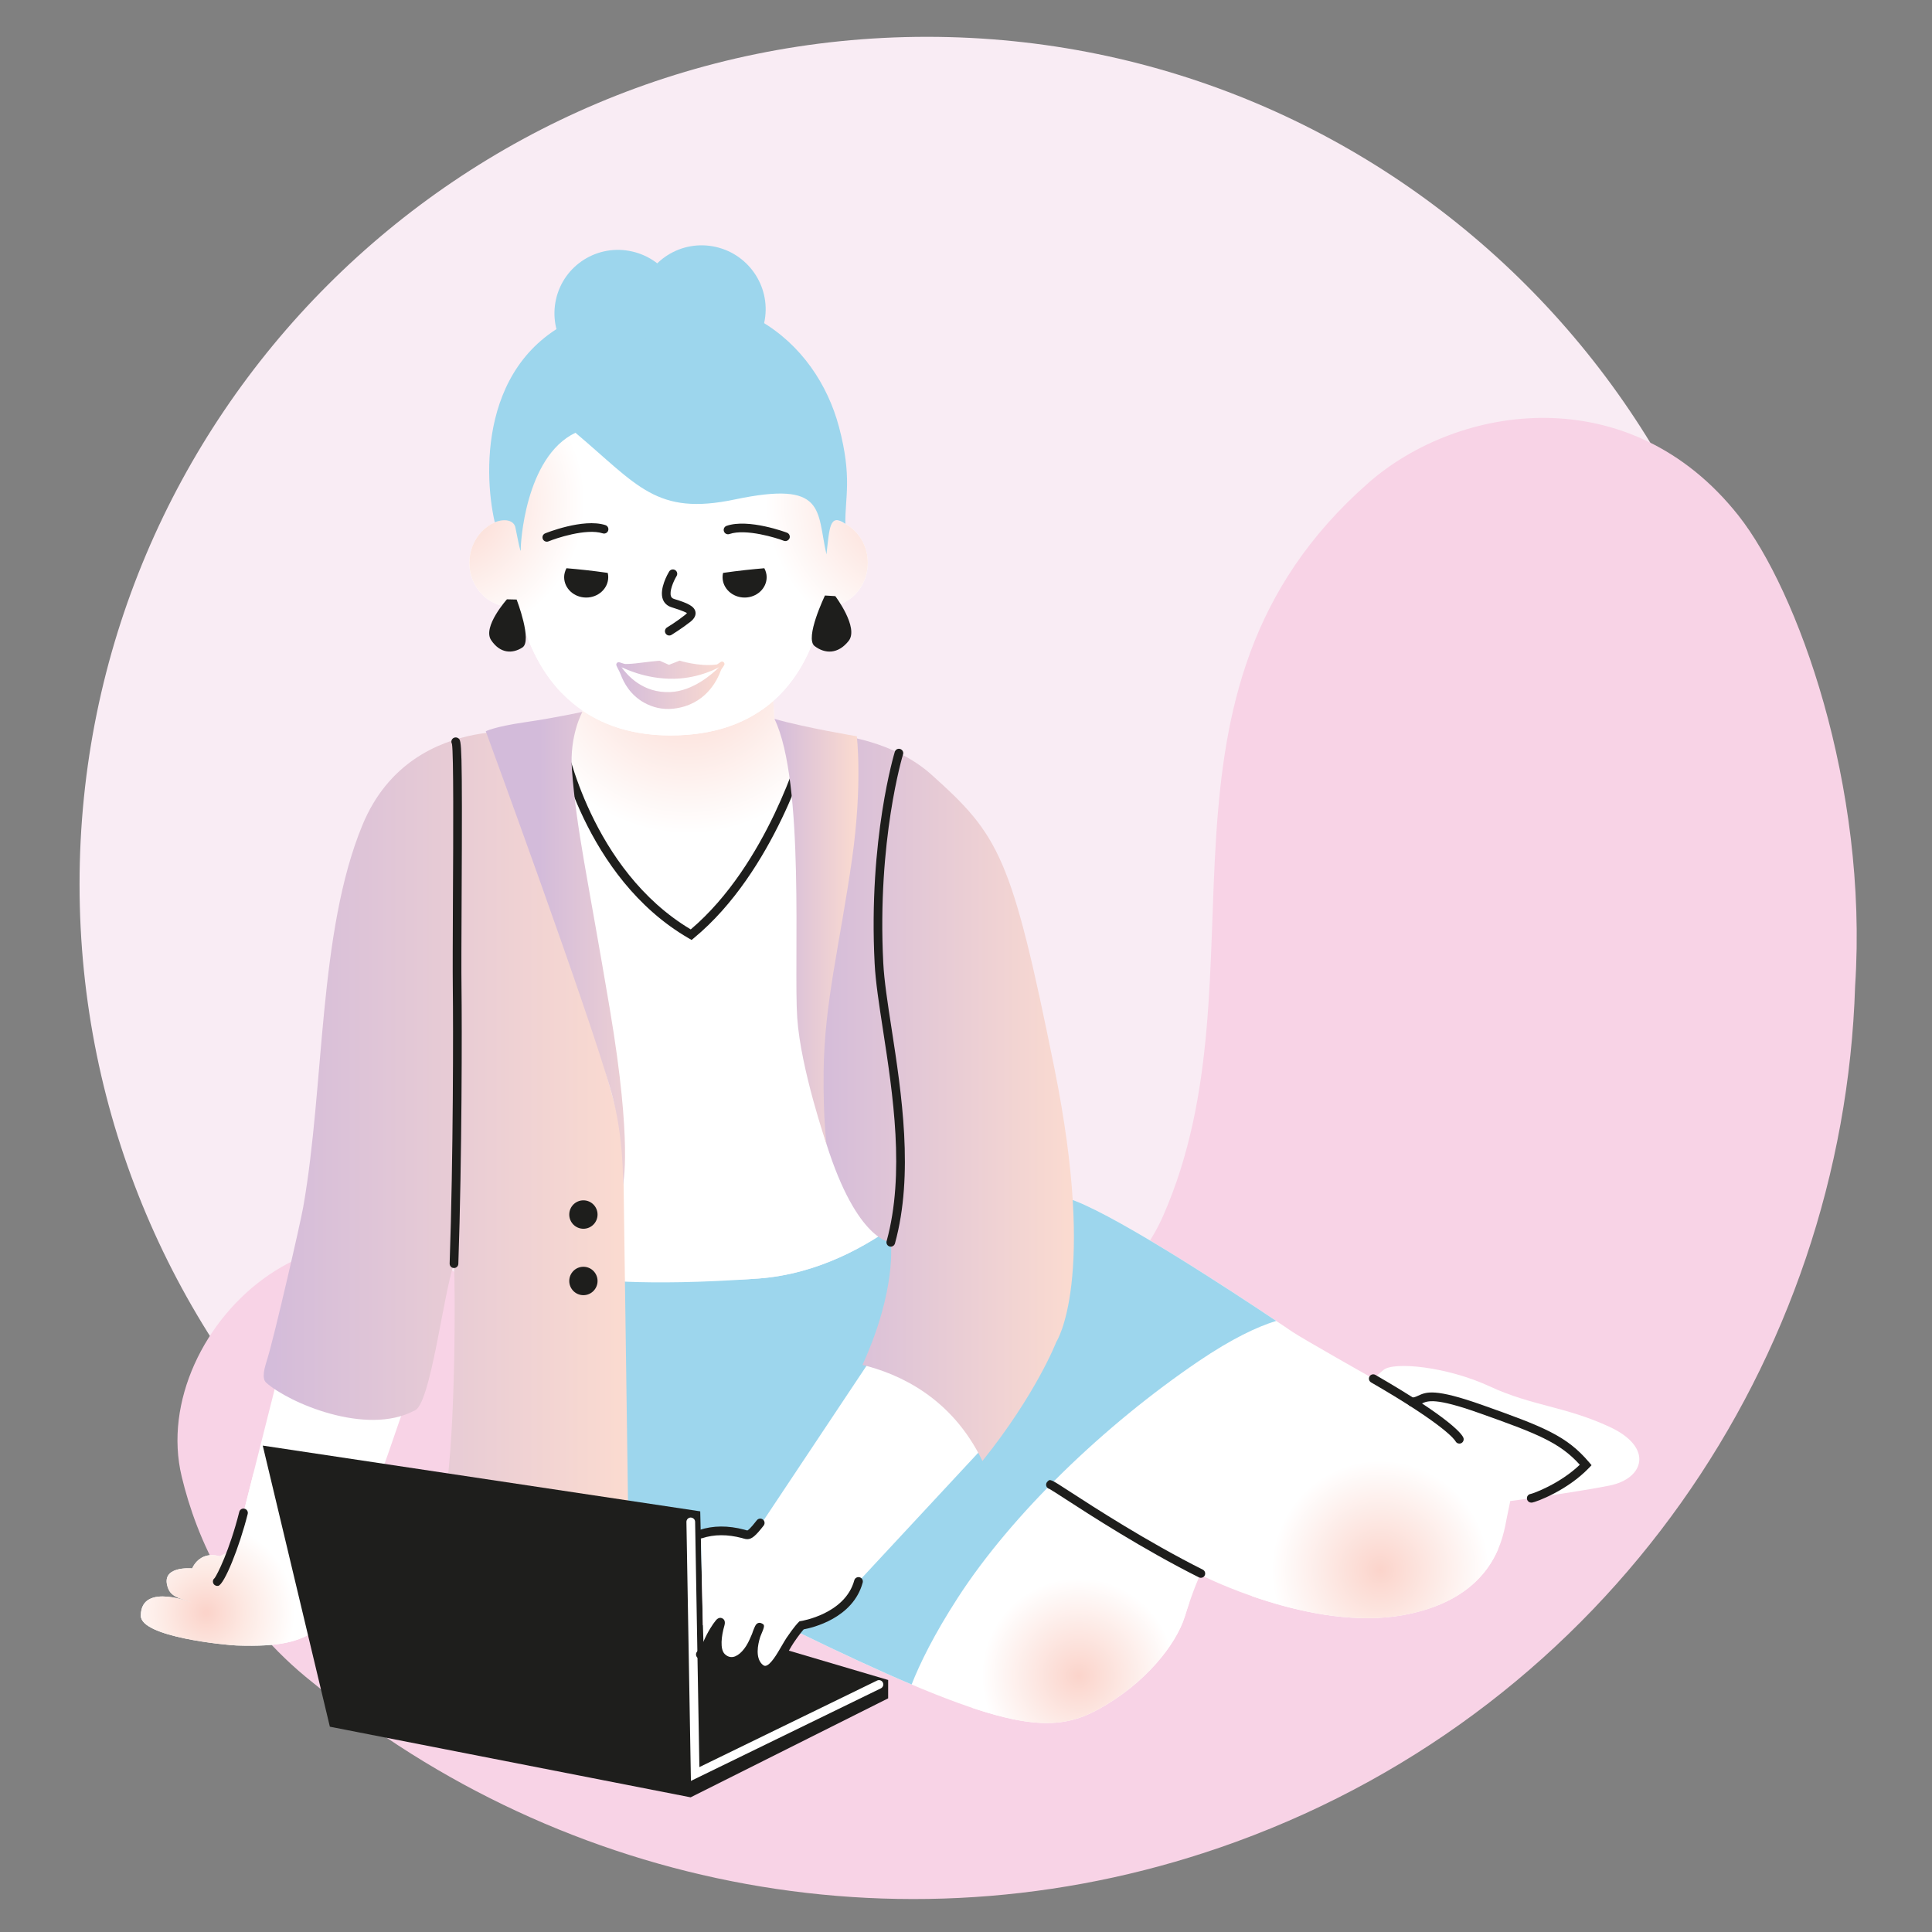 <svg width="340" height="340" viewBox="0 0 340 340" fill="none" xmlns="http://www.w3.org/2000/svg">
<rect x="0" y="0" width="340" height="340" fill="#808080" stroke="none"/>
<path d="M163.12 304.72C245.477 304.72 312.24 237.957 312.24 155.6C312.24 73.243 245.477 6.48 163.12 6.48C80.763 6.48 14 73.243 14 155.6C14 237.957 80.763 304.72 163.12 304.72Z" fill="#F9ECF4"/>
<path d="M31.98 259.87C25.66 233.64 60.67 201.17 87.75 230.5C114.83 259.83 190.02 247.29 204.68 214C223.46 171.34 198.76 121.98 240.76 85.03C256.73 70.98 286.82 66.55 305.95 90.74C316.27 103.8 328.8 138.11 326.47 173.52C324.41 239.23 283.12 300.19 217.58 324.11C160.32 345.01 99.01 332.36 55.16 296.2C40.69 284.8 34.59 270.72 31.98 259.87Z" fill="#F8D3E6"/>
<path d="M103.16 119.1L102.48 125.28L97.14 132.9C97.14 132.9 100.7 168.46 101.76 167.85C102.36 167.5 136.91 164.55 147.74 156.61C155.95 150.59 141.68 136.57 141.68 136.57L136.28 126.5L135.8 118.75L103.16 119.1Z" fill="white"/>
<path d="M50.08 237.56L41.64 271.01C41.64 271.01 41.39 272.72 38.68 273.88C35.06 272.83 33.82 276.02 33.82 276.02C33.82 276.02 27.96 275.44 29.62 279.6C30.27 281.25 32.36 281.41 33.51 281.93C34.46 282.35 24.79 278.21 24.78 284.34C24.77 288.09 39.76 289.51 41.65 289.58C49.4 289.84 52.53 288.91 55.77 286.86C58.71 285 72.92 242.32 72.92 242.32L50.08 237.56Z" fill="white"/>
<path d="M141.69 136.58L136.29 126.51L136.09 123.33C131.74 127.17 125.81 129.42 117.98 129.42C111.71 129.42 106.58 127.82 102.5 125.04L102.47 125.27L97.13 132.89C97.13 132.89 100.69 168.45 101.75 167.84C102.35 167.49 136.9 164.54 147.73 156.6C155.96 150.6 141.69 136.58 141.69 136.58Z" fill="url(#paint0_radial_234_110)"/>
<path d="M44.62 259.21L41.64 271.01C41.64 271.01 41.39 272.72 38.68 273.88C35.06 272.83 33.82 276.02 33.82 276.02C33.82 276.02 27.96 275.44 29.62 279.6C30.27 281.25 32.36 281.41 33.51 281.93C34.46 282.35 24.79 278.21 24.78 284.34C24.77 288.09 39.76 289.51 41.65 289.58C49.4 289.84 52.53 288.91 55.77 286.86C55.94 286.75 56.15 286.5 56.39 286.14C56.7 284.54 56.87 282.88 56.87 281.18C56.86 271.87 51.96 263.73 44.62 259.21Z" fill="url(#paint1_radial_234_110)"/>
<path d="M103.16 225C103.16 225 104.2 269.56 140.07 287.05C175.94 304.54 184.68 305.45 193.12 300.9C201.56 296.35 206.99 289.36 208.5 284.51C210.01 279.65 211.21 277.11 211.21 277.11C211.21 277.11 230.81 287.24 247.09 284.2C263.37 281.16 264.58 270 265.18 267.08C265.78 264.16 265.78 264.16 265.78 264.16C265.78 264.16 277.24 262.64 283.27 261.43C289.3 260.22 291.11 254.75 283.27 251.11C275.43 247.47 269.7 247.47 262.16 243.98C254.62 240.49 245.28 239.58 243.47 241.09C241.66 242.61 241.66 242.61 241.66 242.61C241.66 242.61 229.3 235.63 227.49 234.41C225.68 233.19 199.32 215.28 189.2 211.34C179.07 207.39 168.4 205.57 168.4 205.57C168.4 205.57 154.23 223.48 133.43 225C112.62 226.52 103.16 225 103.16 225Z" fill="white"/>
<path d="M145.77 91.35C144.18 74.33 132.35 61.12 117.99 61.12C103.63 61.12 91.8 74.34 90.2 91.35C90.09 91.34 89.98 91.33 89.87 91.33C85.85 91.33 82.6 94.79 82.6 99.05C82.6 103.31 85.86 106.77 89.87 106.77C90.32 106.77 90.76 106.72 91.18 106.64C94.11 119.92 102.65 129.43 117.99 129.43C134.04 129.43 142.15 119.96 144.88 106.74C145.07 106.76 145.26 106.77 145.45 106.77C149.47 106.77 152.72 103.31 152.72 99.05C152.72 94.9 149.63 91.53 145.77 91.35Z" fill="white"/>
<path d="M145.77 91.35C145.29 86.23 143.88 81.46 141.76 77.28C131.28 80.92 123.72 91.14 123.72 103.2C123.72 112.05 127.79 119.91 134.1 124.91C139.86 120.89 143.29 114.46 144.88 106.74C145.07 106.76 145.26 106.77 145.45 106.77C149.47 106.77 152.72 103.31 152.72 99.05C152.72 94.9 149.63 91.53 145.77 91.35Z" fill="url(#paint2_radial_234_110)"/>
<path d="M97.63 71.85C93.6 77.07 90.9 83.84 90.2 91.35C90.09 91.34 89.98 91.33 89.87 91.33C85.85 91.33 82.6 94.79 82.6 99.05C82.6 103.31 85.86 106.77 89.87 106.77C90.32 106.77 90.76 106.72 91.18 106.64C92.52 112.72 95.04 118.01 98.86 121.96C109.81 119.36 117.98 109.19 117.98 97.03C117.98 84.43 109.19 73.96 97.63 71.85Z" fill="url(#paint3_radial_234_110)"/>
<path d="M99.69 100C99.44 100.48 99.28 101.01 99.28 101.57C99.28 103.55 101.02 105.16 103.16 105.16C105.3 105.16 107.04 103.55 107.04 101.57C107.04 101.31 107.01 101.06 106.95 100.82C104.27 100.43 101.74 100.17 99.69 100Z" fill="#1E1E1C"/>
<path d="M138.22 95.22C138.13 95.22 138.03 95.2 137.94 95.17C136.74 94.69 131.26 92.98 128.37 93.98C127.97 94.12 127.54 93.91 127.4 93.51C127.26 93.11 127.47 92.68 127.87 92.54C131.74 91.2 138.44 93.72 138.51 93.75C138.9 93.91 139.09 94.35 138.94 94.74C138.81 95.03 138.52 95.22 138.22 95.22Z" fill="#1E1E1C"/>
<path d="M134.51 100C134.76 100.48 134.92 101.01 134.92 101.57C134.92 103.55 133.18 105.16 131.04 105.16C128.9 105.16 127.16 103.55 127.16 101.57C127.16 101.31 127.19 101.06 127.25 100.82C129.93 100.43 132.47 100.17 134.51 100Z" fill="#1E1E1C"/>
<path d="M117.78 111.84C117.52 111.84 117.27 111.71 117.13 111.47C116.91 111.11 117.03 110.64 117.39 110.42C117.41 110.41 119.12 109.37 120.57 108.21C120.84 107.99 120.89 107.88 120.89 107.88C120.8 107.84 120.24 107.5 118.19 106.87C117.45 106.64 116.92 106.17 116.66 105.5C115.95 103.66 117.57 100.89 117.76 100.58C117.98 100.22 118.45 100.1 118.81 100.32C119.17 100.54 119.29 101.01 119.07 101.37C118.51 102.3 117.75 104.09 118.09 104.95C118.15 105.1 118.27 105.3 118.64 105.41C120.98 106.12 122.2 106.67 122.39 107.68C122.5 108.27 122.21 108.85 121.53 109.4C120 110.61 118.26 111.67 118.19 111.72C118.05 111.81 117.91 111.84 117.78 111.84Z" fill="#1E1E1C"/>
<path d="M90.92 105.51L89.21 105.47C89.21 105.47 84.87 110.33 86.43 112.65C88 115 90.14 115.1 91.93 113.95C93.73 112.8 90.92 105.51 90.92 105.51Z" fill="#1E1E1C"/>
<path d="M145.18 104.8L147 104.91C147 104.91 151.2 110.47 149.34 112.8C147.46 115.16 145.18 115.08 143.36 113.7C141.56 112.31 145.18 104.8 145.18 104.8Z" fill="#1E1E1C"/>
<path d="M91.65 96.77C91.57 96.04 92.36 80.41 101.27 76.16C112.26 85.42 115.47 90.81 129.3 87.9C145.44 84.51 143.68 89.82 145.44 97.56C145.99 92.9 145.96 90.24 148.77 92.18C148.69 87.55 150.01 84.05 147.65 75.14C143.68 60.17 128.98 46.97 104.33 54.94C84.6 61.32 84.93 82.66 87.07 91.91C89.19 91.1 90.5 91.78 90.7 92.83C91.72 98.07 91.65 96.77 91.65 96.77Z" fill="#9DD6ED"/>
<path d="M210.92 239.56C216.85 235.54 221.3 233.47 224.59 232.46C217.1 227.45 197.6 214.61 189.21 211.34C179.08 207.39 168.41 205.57 168.41 205.57C168.41 205.57 154.24 223.48 133.44 225C112.64 226.52 108.87 219.99 103.17 225C89.65 236.9 104.21 269.56 140.08 287.05C148.13 290.98 154.81 294.06 160.43 296.44C161.86 292.8 164.33 287.71 168.57 281.16C178.07 266.48 194.33 250.81 210.92 239.56Z" fill="#9DD6ED"/>
<path d="M103.16 225C103.16 225 112.62 226.52 133.43 225C154.23 223.48 168.4 205.57 168.4 205.57C168.4 205.57 169.66 205.78 171.72 206.23V189.79L141.69 131.5C141.69 131.5 140.96 129.38 138.21 139.7C135.46 150.02 121.63 164.5 121.63 164.5L96.23 138.18L93.02 215.6L103.28 226.92C103.18 225.69 103.16 225 103.16 225Z" fill="white"/>
<path d="M90.01 128.35C98.48 130.24 72.79 123.42 63.79 145.18C55.99 164.04 57.14 190.95 53.37 212.38C52.84 215.4 48.31 235.01 47.1 238.96C46.59 240.64 45.95 242.53 46.87 243.35C50.78 246.84 64.43 252.76 72.91 248.25C75.76 247.45 78.01 227.63 79.9 222.41C80.12 226.93 80.21 251.79 78.38 263.27C85.93 264.08 87.81 264.45 87.81 264.45H110.52L109.62 199.56L93.87 142.79L90.01 128.35Z" fill="url(#paint4_linear_234_110)"/>
<path d="M58.05 303.87L46.24 254.4L123.23 265.97L123.69 286.01L156.3 295.65V298.88L121.54 316.3L58.05 303.87Z" fill="#1E1E1C"/>
<path d="M121.59 313.41L120.8 267.84C120.79 267.42 121.13 267.07 121.55 267.06C121.98 267.08 122.32 267.39 122.33 267.81L123.08 310.98L154.35 295.75C154.73 295.57 155.19 295.72 155.37 296.1C155.55 296.48 155.4 296.93 155.02 297.12L121.59 313.41Z" fill="white"/>
<path d="M173.45 247.32C172.58 246.29 169.76 245.11 166.67 242.88C162.3 239.73 153.56 239.55 153.03 239.55L133.99 268.14L133.79 268.02C131.76 270.61 131.64 270.16 130.78 269.93C127.88 269.17 125.42 269.3 123.34 269.98L123.7 286L123.84 290.44C124.07 290.1 124.29 289.71 124.48 289.27C125.3 287.38 126.12 286.22 126.58 285.65C126.82 285.35 126.88 285.46 126.76 285.87C126.37 287.23 125.68 290.31 127.02 291.62C128.76 293.33 131.23 292.03 132.65 288.76C132.82 288.36 132.97 288.03 133.09 287.75C132.59 289.27 132.07 291.81 133.51 293.33C135.66 295.61 137.71 290.64 139.06 288.65C140.41 286.66 141.06 286.04 141.06 286.04C141.06 286.04 149.32 284.81 151.09 278.32L173.32 254.4C173.3 254.4 175.56 249.8 173.45 247.32Z" fill="white"/>
<path d="M156.76 218.63C156.76 218.63 157.85 226.92 151.78 240.2C158.08 241.74 167.46 245.84 172.89 257.11C182.39 245.27 185.89 236.16 185.89 236.16C185.89 236.16 193.09 225.3 185.55 187.96C178.01 150.62 175.89 147.05 163.88 136.29C157.22 130.33 147.75 129.42 147.75 129.42L142.7 182.65C142.7 182.65 144.02 196.82 145.44 201.32C150.84 218.41 156.76 218.63 156.76 218.63Z" fill="url(#paint5_linear_234_110)"/>
<path d="M121.71 165.42L121.25 165.15C102.69 154.44 98.09 130.91 98.05 130.68C97.97 130.27 98.25 129.87 98.66 129.79C99.08 129.72 99.47 129.99 99.55 130.4C99.59 130.63 104 153.09 121.56 163.56C135.09 152.08 140.9 131.5 140.96 131.29C141.07 130.88 141.5 130.64 141.9 130.76C142.31 130.87 142.54 131.29 142.43 131.7C142.37 131.92 136.32 153.36 122.12 165.08L121.71 165.42Z" fill="#1E1E1C"/>
<path d="M102.49 125.28C102.49 125.28 97.81 126.31 92.39 127.1C86.97 127.89 85.49 128.69 85.49 128.69C85.49 128.69 103.78 178.48 107.66 192.48C109.87 200.44 109.62 208.5 109.62 208.5C109.62 208.5 111.37 201.63 107.33 177.64C103.29 153.65 101.46 146.11 100.65 135.41C100.19 129.43 102.49 125.28 102.49 125.28Z" fill="url(#paint6_linear_234_110)"/>
<path d="M136.29 126.51C141.69 128.06 150.78 129.57 150.78 129.57C150.78 129.57 151.82 137.99 149.94 151.2C147.8 166.19 145.07 176.47 144.94 188.62C144.85 196.89 145.45 201.33 145.45 201.33C145.45 201.33 140.9 188.09 140.3 179.12C139.65 169.58 141.69 137.61 136.29 126.51Z" fill="url(#paint7_linear_234_110)"/>
<path d="M79.9 223.15C79.89 223.15 79.88 223.15 79.87 223.15C79.45 223.14 79.12 222.78 79.13 222.36C79.78 203.62 79.77 180.12 79.69 174.12C79.65 170.82 79.68 164.57 79.71 157.95C79.77 147.24 79.84 132.66 79.54 130.92C79.51 130.86 79.48 130.8 79.46 130.73C79.35 130.32 79.59 129.9 80 129.8C80.23 129.74 80.49 129.79 80.68 129.94C81.22 130.35 81.38 130.48 81.24 157.96C81.21 164.57 81.17 170.81 81.22 174.1C81.3 180.1 81.31 203.64 80.66 222.41C80.65 222.83 80.31 223.15 79.9 223.15Z" fill="#1E1E1C"/>
<path d="M102.67 216.24C104.045 216.24 105.16 215.121 105.16 213.74C105.16 212.359 104.045 211.24 102.67 211.24C101.295 211.24 100.18 212.359 100.18 213.74C100.18 215.121 101.295 216.24 102.67 216.24Z" fill="#1E1E1C"/>
<path d="M156.76 219.39C156.69 219.39 156.62 219.38 156.56 219.36C156.15 219.25 155.92 218.83 156.03 218.42C159.29 206.56 157.13 192.52 155.39 181.24C154.69 176.68 154.08 172.74 153.92 169.52C152.8 147.67 157.42 132.46 157.47 132.31C157.59 131.91 158.02 131.68 158.42 131.81C158.82 131.94 159.05 132.36 158.92 132.76C158.87 132.91 154.34 147.88 155.44 169.44C155.6 172.58 156.2 176.48 156.9 181C158.66 192.42 160.85 206.65 157.5 218.82C157.4 219.17 157.1 219.39 156.76 219.39Z" fill="#1E1E1C"/>
<path d="M102.67 227.93C104.045 227.93 105.16 226.811 105.16 225.43C105.16 224.049 104.045 222.93 102.67 222.93C101.295 222.93 100.18 224.049 100.18 225.43C100.18 226.811 101.295 227.93 102.67 227.93Z" fill="#1E1E1C"/>
<path d="M211.33 277.67C211.22 277.67 211.1 277.64 210.99 277.59C201.1 272.63 191.82 266.61 187.36 263.72C186.1 262.9 185.01 262.2 184.69 262.03C184.56 262 184.44 261.93 184.33 261.83C184.03 261.54 184.02 261.05 184.32 260.75C184.81 260.24 184.81 260.24 188.19 262.44C192.63 265.32 201.86 271.3 211.67 276.23C212.05 276.42 212.2 276.88 212.01 277.26C211.88 277.52 211.61 277.67 211.33 277.67Z" fill="#1E1E1C"/>
<path d="M256.82 254.05C256.53 254.05 256.26 253.88 256.13 253.61C256.03 253.44 254.42 250.87 241.29 243.28C240.93 243.07 240.8 242.6 241.01 242.24C241.22 241.87 241.68 241.75 242.05 241.96C255.76 249.89 257.35 252.55 257.53 253.01C257.68 253.4 257.49 253.85 257.1 254C257.01 254.03 256.91 254.05 256.82 254.05Z" fill="#1E1E1C"/>
<path d="M269.47 264.43C269.1 264.43 268.77 264.15 268.72 263.77C268.66 263.35 268.95 262.97 269.37 262.91C269.79 262.84 274.48 261.16 278.02 257.77C274.46 253.83 270.49 252.28 260.3 248.67C252.55 245.92 251.25 246.52 250.21 247C249.77 247.2 249.28 247.43 248.52 247.49C248.08 247.5 247.73 247.21 247.7 246.79C247.67 246.37 247.98 246 248.4 245.97C248.88 245.93 249.18 245.8 249.57 245.62C251 244.96 252.48 244.29 260.81 247.24C271.73 251.11 275.7 252.69 279.64 257.32L280.09 257.85L279.61 258.35C275.83 262.28 270.4 264.32 269.58 264.44C269.54 264.42 269.5 264.43 269.47 264.43Z" fill="#1E1E1C"/>
<path d="M131.51 270.87C131.29 270.87 131.06 270.82 130.8 270.74L130.57 270.67C128.02 270 125.66 270.01 123.56 270.7C123.16 270.84 122.73 270.62 122.6 270.21C122.47 269.81 122.68 269.38 123.09 269.25C125.47 268.46 128.13 268.44 130.97 269.19C131.08 269.22 131.18 269.25 131.28 269.28C131.36 269.31 131.47 269.34 131.51 269.34C131.61 269.32 131.98 269.1 133.19 267.54C133.45 267.21 133.93 267.15 134.26 267.41C134.59 267.67 134.65 268.15 134.39 268.48C133.01 270.25 132.32 270.87 131.51 270.87Z" fill="#1E1E1C"/>
<path d="M134.65 294.69C134.18 294.69 133.56 294.52 132.94 293.87C132.29 293.19 131.97 292.35 131.85 291.49C131.09 292.36 130.22 292.91 129.32 293.09C128.28 293.29 127.28 292.96 126.47 292.18C125.66 291.39 125.43 290.17 125.46 288.94C125.36 289.15 125.26 289.36 125.16 289.59C124.78 290.46 124.32 291.17 123.79 291.7C123.49 292 123.01 292 122.71 291.7C122.41 291.4 122.41 290.92 122.71 290.62C123.11 290.22 123.46 289.67 123.76 288.97C124.59 287.07 125.42 285.85 125.97 285.17C126.45 284.58 126.9 284.69 127.13 284.81C127.54 285.03 127.66 285.46 127.48 286.09C126.94 287.95 126.68 290.23 127.54 291.08C127.99 291.52 128.49 291.68 129.03 291.59C130.07 291.39 131.19 290.19 131.94 288.47C132.1 288.1 132.24 287.79 132.35 287.53C132.6 286.76 132.86 286.23 132.89 286.16C133.28 285.38 133.87 285.61 133.98 285.66C134.6 285.95 134.68 285.98 133.79 288.05C133.31 289.56 132.97 291.67 134.06 292.82C134.42 293.2 134.64 293.17 134.71 293.16C135.59 293.06 136.77 291.03 137.54 289.69C137.86 289.14 138.16 288.63 138.42 288.23C139.78 286.23 140.45 285.56 140.53 285.49L140.7 285.32L140.94 285.28C141.02 285.27 148.73 284.04 150.34 278.11C150.45 277.7 150.87 277.47 151.28 277.57C151.69 277.68 151.93 278.1 151.82 278.51C150.11 284.81 142.95 286.46 141.44 286.74C141.19 287.02 140.61 287.72 139.69 289.07C139.44 289.44 139.16 289.92 138.86 290.44C137.76 292.33 136.52 294.47 134.88 294.66C134.8 294.68 134.73 294.69 134.65 294.69Z" fill="#1E1E1C"/>
<path d="M38.23 279.09C37.89 279.09 37.58 278.86 37.49 278.51C37.41 278.2 37.53 277.9 37.77 277.72C38.24 277.1 40.39 272.87 42.11 266.06C42.21 265.65 42.63 265.4 43.04 265.51C43.45 265.61 43.7 266.03 43.59 266.44C42.08 272.43 39.47 278.81 38.42 279.08C38.35 279.09 38.29 279.09 38.23 279.09Z" fill="#1E1E1C"/>
<path d="M127.5 116.86C127.5 116.62 127.3 116.42 127.06 116.42C126.82 116.42 126.3 116.92 126.13 116.94C123.08 117.37 119.6 116.26 119.6 116.26L117.73 117L116.12 116.29C116.12 116.29 115.84 116.25 112.67 116.65C111.52 116.8 110.69 116.85 110.09 116.85C109.76 116.85 109.08 116.53 108.89 116.53C108.65 116.53 108.45 116.73 108.45 116.97C108.45 117.2 109.03 118.15 109.21 118.63C109.77 120.18 110.95 122.33 113.38 123.67C114.83 124.47 116.56 124.94 118.57 124.71C124.03 124.06 126.16 119.95 126.9 117.89C126.99 117.67 127.5 117.1 127.5 116.86ZM117.99 121.79C113.12 122.02 110.4 118.82 109.38 117.43C109.44 117.39 113.37 119.56 118.68 119.45C123.25 119.35 126.55 117.4 126.56 117.42C125.31 118.64 121.95 121.61 117.99 121.79Z" fill="url(#paint8_linear_234_110)"/>
<path d="M119.74 57.68C118.38 63.71 112.38 67.48 106.33 66.09C100.28 64.71 96.49 58.7 97.85 52.67C99.21 46.64 105.21 42.87 111.26 44.26C117.31 45.64 121.1 51.65 119.74 57.68Z" fill="#9DD6ED"/>
<path d="M134.47 56.88C133.11 62.91 127.11 66.68 121.06 65.29C115.01 63.91 111.22 57.9 112.58 51.87C113.94 45.84 119.94 42.07 125.99 43.46C132.03 44.84 135.83 50.85 134.47 56.88Z" fill="#9DD6ED"/>
<path d="M247.1 284.21C257.55 282.26 261.79 276.97 263.64 272.65C262.5 261.77 253.07 253.29 241.6 253.29C229.36 253.29 219.45 262.95 219.45 274.87C219.45 276.97 219.76 278.99 220.33 280.9C227.52 283.4 237.84 285.93 247.1 284.21Z" fill="url(#paint9_radial_234_110)"/>
<path d="M192.38 274.72C180.18 274.72 170.29 283.86 170.29 295.14C170.29 297.02 170.57 298.83 171.08 300.56C182.65 304.43 187.94 303.7 193.11 300.91C201.55 296.36 206.98 289.37 208.49 284.52C208.77 283.61 209.04 282.78 209.3 282.03C205.26 277.56 199.18 274.72 192.38 274.72Z" fill="url(#paint10_radial_234_110)"/>
<path d="M96.23 95.33C95.93 95.33 95.65 95.16 95.53 94.87C95.36 94.48 95.54 94.03 95.93 93.87C95.99 93.84 102.61 91.15 106.54 92.41C106.94 92.54 107.16 92.97 107.03 93.37C106.9 93.77 106.48 93.99 106.07 93.86C103.15 92.92 97.72 94.77 96.53 95.27C96.43 95.31 96.33 95.33 96.23 95.33Z" fill="#1E1E1C"/>
<defs>
<radialGradient id="paint0_radial_234_110" cx="0" cy="0" r="1" gradientUnits="userSpaceOnUse" gradientTransform="translate(121.008 116.689) scale(29.888 30.094)">
<stop stop-color="#FBD4CB"/>
<stop offset="1" stop-color="white"/>
</radialGradient>
<radialGradient id="paint1_radial_234_110" cx="0" cy="0" r="1" gradientUnits="userSpaceOnUse" gradientTransform="translate(36.294 283.736) scale(15.576 15.684)">
<stop offset="0.028" stop-color="#FBD4CB"/>
<stop offset="0.453" stop-color="#FDE9E3"/>
<stop offset="1" stop-color="white"/>
</radialGradient>
<radialGradient id="paint2_radial_234_110" cx="0" cy="0" r="1" gradientUnits="userSpaceOnUse" gradientTransform="translate(160.808 87.696) scale(26.213 26.394)">
<stop stop-color="#FBD4CB"/>
<stop offset="1" stop-color="white"/>
</radialGradient>
<radialGradient id="paint3_radial_234_110" cx="0" cy="0" r="1" gradientUnits="userSpaceOnUse" gradientTransform="translate(78.494 88.151) scale(24.44 24.609)">
<stop stop-color="#FBD4CB"/>
<stop offset="1" stop-color="white"/>
</radialGradient>
<linearGradient id="paint4_linear_234_110" x1="46.407" y1="196.393" x2="110.508" y2="196.393" gradientUnits="userSpaceOnUse">
<stop stop-color="#D3BBDA"/>
<stop offset="1" stop-color="#FBDBD0"/>
</linearGradient>
<linearGradient id="paint5_linear_234_110" x1="142.699" y1="193.271" x2="188.99" y2="193.271" gradientUnits="userSpaceOnUse">
<stop stop-color="#D3BBDA"/>
<stop offset="1" stop-color="#FBDBD0"/>
</linearGradient>
<linearGradient id="paint6_linear_234_110" x1="94.902" y1="166.891" x2="119.409" y2="166.891" gradientUnits="userSpaceOnUse">
<stop stop-color="#D3BBDA"/>
<stop offset="1" stop-color="#FBDBD0"/>
</linearGradient>
<linearGradient id="paint7_linear_234_110" x1="136.29" y1="163.917" x2="151.065" y2="163.917" gradientUnits="userSpaceOnUse">
<stop stop-color="#D3BBDA"/>
<stop offset="1" stop-color="#FBDBD0"/>
</linearGradient>
<linearGradient id="paint8_linear_234_110" x1="108.46" y1="120.518" x2="127.504" y2="120.518" gradientUnits="userSpaceOnUse">
<stop stop-color="#D3BBDA"/>
<stop offset="1" stop-color="#FBDBD0"/>
</linearGradient>
<radialGradient id="paint9_radial_234_110" cx="0" cy="0" r="1" gradientUnits="userSpaceOnUse" gradientTransform="translate(242.907 276.311) scale(19.142 19.274)">
<stop stop-color="#FBD4CB"/>
<stop offset="1" stop-color="white"/>
</radialGradient>
<radialGradient id="paint10_radial_234_110" cx="0" cy="0" r="1" gradientUnits="userSpaceOnUse" gradientTransform="translate(189.814 294.89) scale(17.044 17.162)">
<stop stop-color="#FBD4CB"/>
<stop offset="1" stop-color="white"/>
</radialGradient>
</defs>
</svg>
